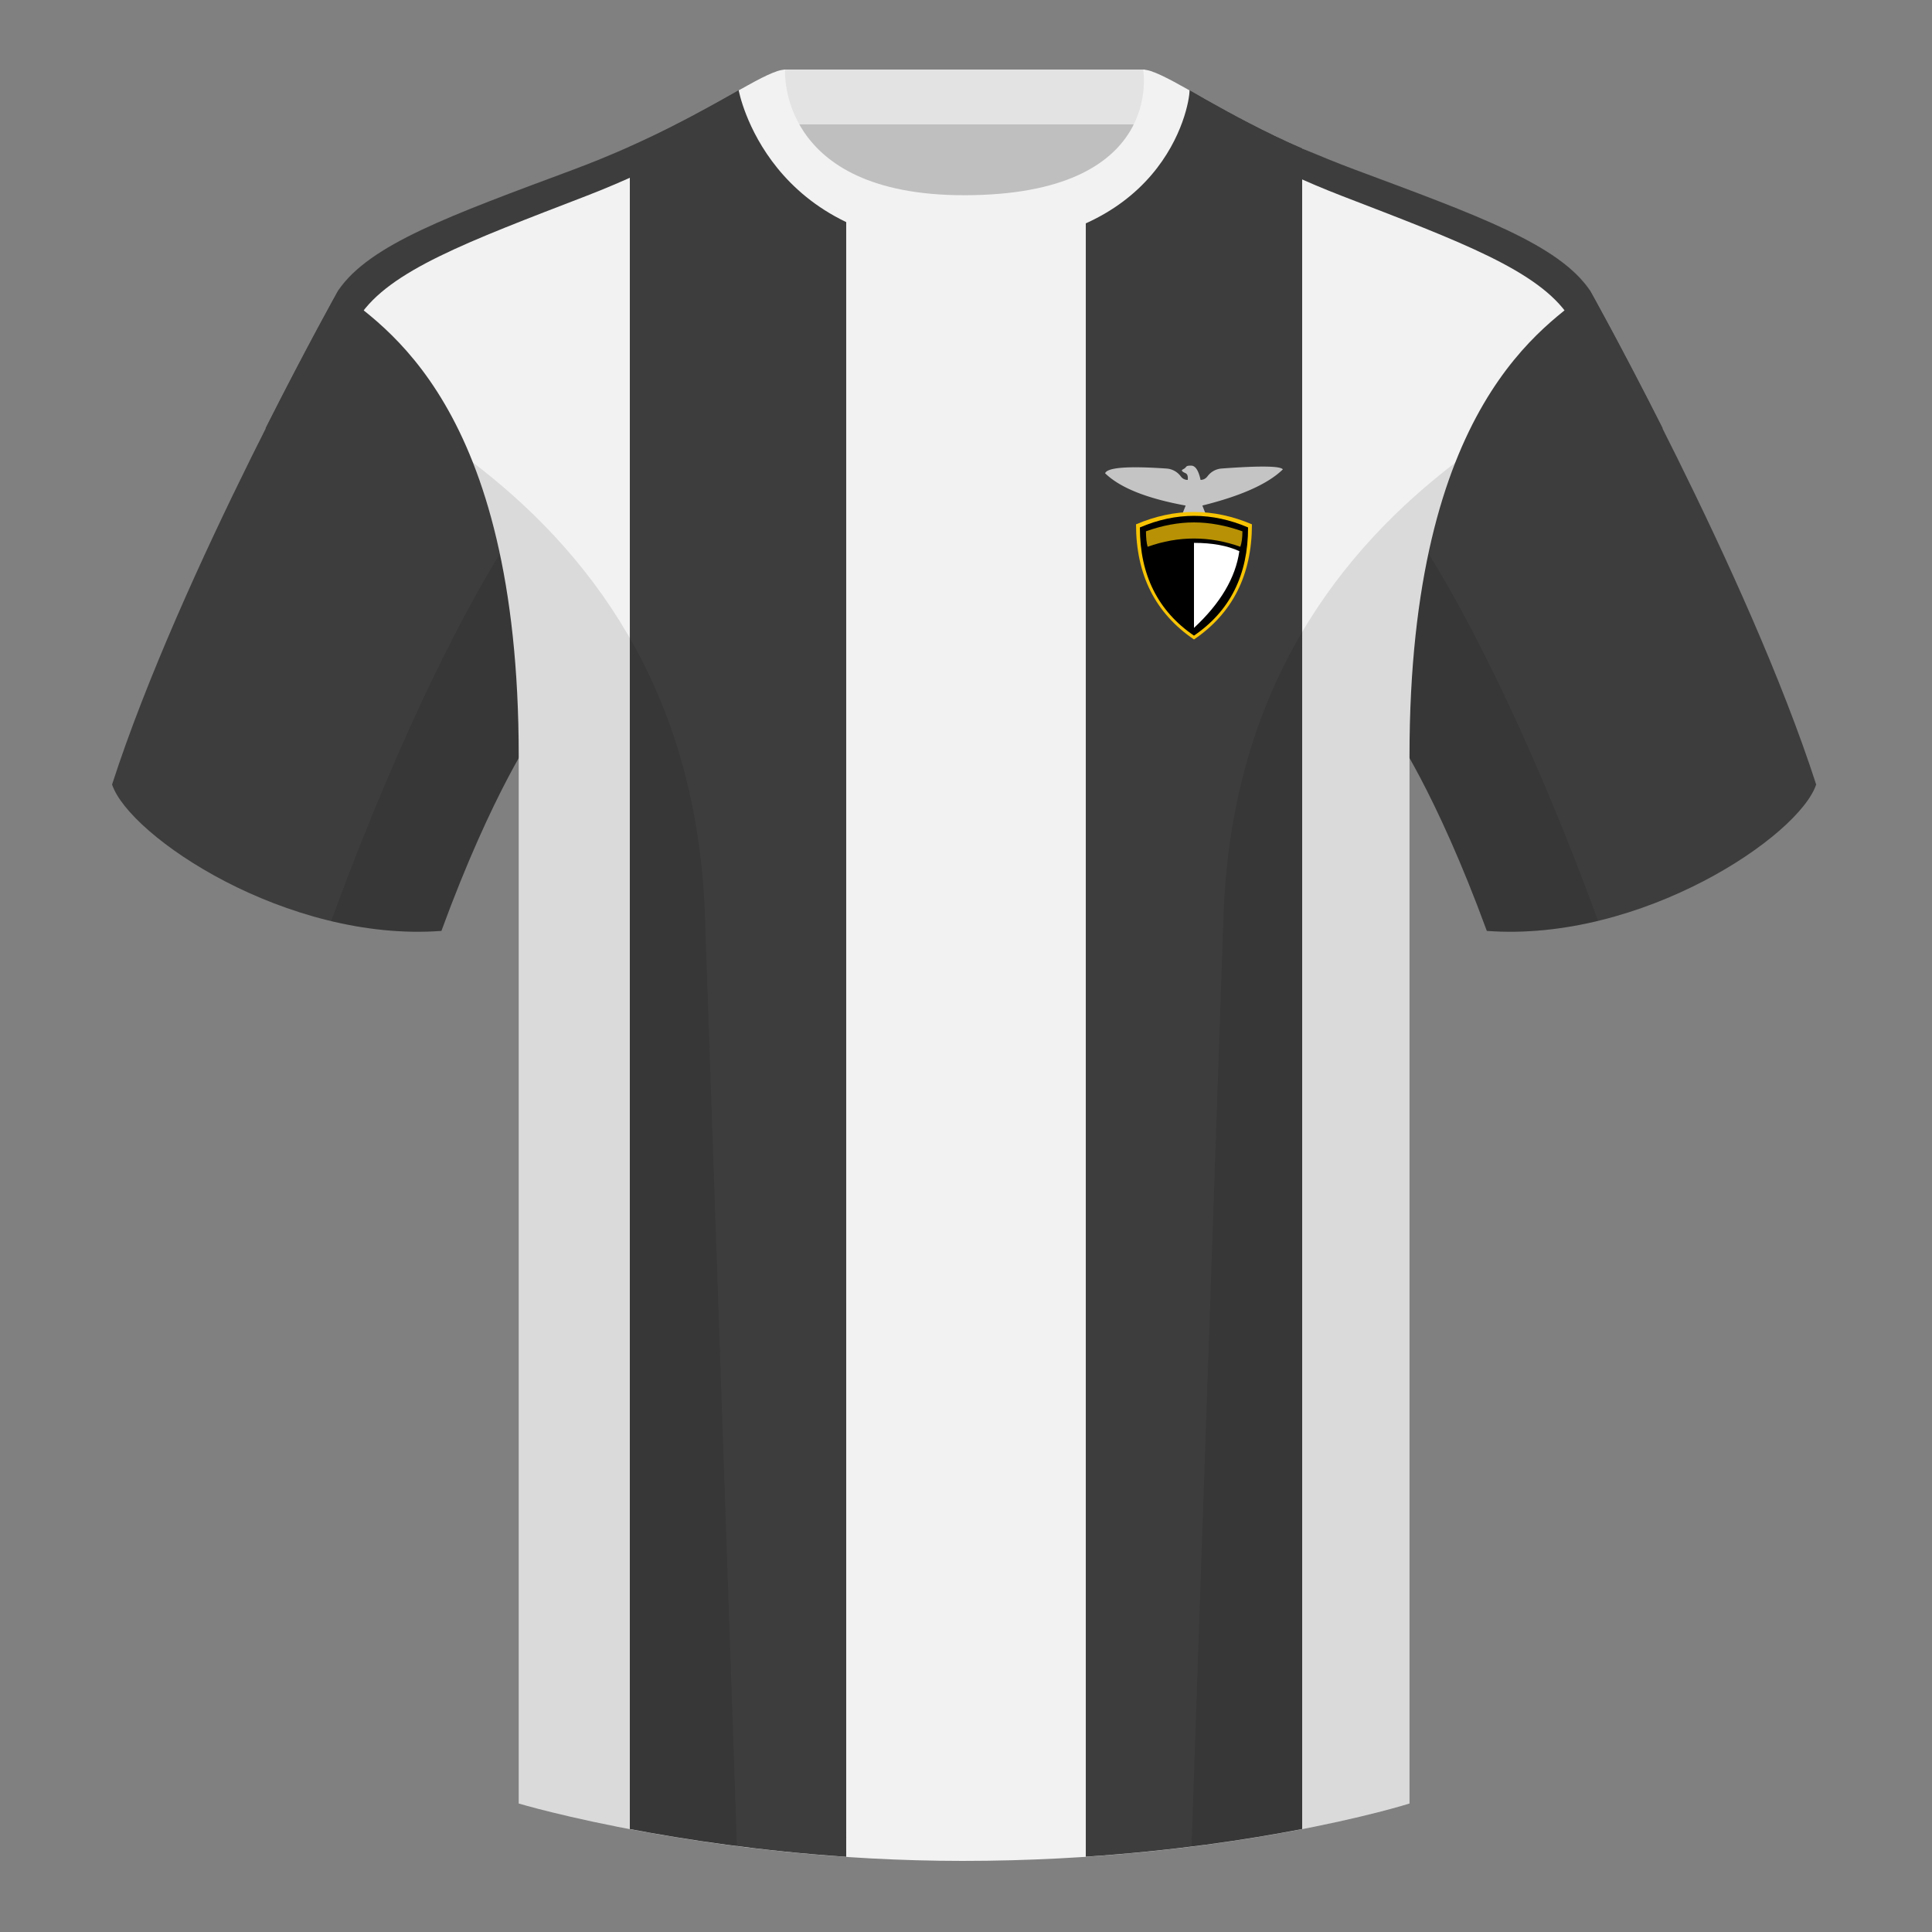 <?xml version="1.0" encoding="UTF-8"?><svg height="500" viewBox="0 0 500 500" width="500" xmlns="http://www.w3.org/2000/svg"><rect x="0" y="0" width="500" height="500" fill="#808080" stroke="none"/><g fill="none" fill-rule="evenodd"><path d="M0 0h500v500H0z"/><path d="M203.006 109.193h93.643V21.898h-93.643z" fill="#bfbfbf"/><path d="M202.867 32.198h93.458v-14.2h-93.458z" fill="#e3e3e3"/><path d="M87.55 75.26s-40.762 72.8-58.547 127.77c4.445 13.375 45.208 40.86 85.232 37.885 13.34-36.4 24.46-52 24.46-52S141.658 93.83 87.55 75.26M411.476 75.26s40.762 72.8 58.547 127.77c-4.445 13.375-45.208 40.86-85.232 37.885-13.34-36.4-24.46-52-24.46-52S357.368 93.83 411.476 75.26" fill="#3d3d3d"/><path d="M249.514 57.706c-50.082 0-47.798-39.47-48.742-39.14-7.516 2.618-24.133 14.936-52.439 25.495-31.873 11.885-52.626 19.315-60.782 31.2 11.114 8.915 46.694 28.97 46.694 120.345v271.14S183.903 481.6 249.13 481.6c68.929 0 115.648-14.855 115.648-14.855v-271.14c0-91.375 35.58-111.43 46.7-120.345-8.157-11.885-28.91-19.315-60.783-31.2-28.36-10.577-44.982-22.92-52.478-25.511-.927-.318 4.177 39.156-48.703 39.156z" fill="#f2f2f2"/><g fill="#3d3d3d"><path d="M191.174 23.372l4.035 5.541c-8.825 5.018-22.94 13.869-43.493 21.8-30.81 11.885-50.865 19.315-58.747 31.2 0 0-7.812 14.495-17.944 35.245l-6.307-6.322c10.64-21.092 18.83-35.72 18.83-35.72l.002.001c8.154-11.886 28.907-19.316 60.78-31.201 19.298-7.198 33.161-15.103 42.413-20.303zM304.891 29.528c1.967-3.718 2.705-6.247 2.964-6.156 11.249 6.592 20.964 11.607 29.145 15.046 4.24 1.783 8.845 3.69 13.691 5.498 31.873 11.885 52.626 19.315 60.78 31.201h.003s8.19 14.627 18.83 35.719l-6.308 6.322c-10.132-20.75-17.944-35.245-17.944-35.245-7.882-11.885-27.937-19.315-58.747-31.2-19.67-7.59-33.444-16.024-42.327-21.133z"/><path d="M200.772 18.53c.685-.236-.33 20.502 18.226 31.884L219 480.538c-22.215-1.502-41.48-4.416-56.003-7.183L163 37.996c19.534-8.794 31.66-17.334 37.772-19.466zm97.445-.015c6.198 2.144 18.633 10.952 38.783 19.917l.003 434.917c-14.19 2.751-33.278 5.65-56.001 7.16V50.555c19.069-11.353 16.54-32.27 17.215-32.04z"/></g><path d="M249.576 63.752c51.479 0 58.279-35.895 58.279-40.38-5.772-3.24-9.728-5.345-12.008-5.345 0 0 5.881 32.495-46.335 32.495-48.52 0-46.336-32.495-46.336-32.495-2.28 0-6.235 2.105-12.002 5.345 0 0 7.368 40.38 58.402 40.38" fill="#f2f2f2"/><g><path d="M305.867 133.327l.979-2.489c-10.064-1.834-17.013-4.62-20.846-8.36.597-1.501 5.897-1.907 15.9-1.219a5 5 0 0 1 3.668 2.005c.465.625 1.068.938 1.81.938.115-.906-.062-1.48-.532-1.724-.333-.172-1.47-.63-.713-1 1.199-.586.448-.978 2.116-.978 1.112 0 1.932 1.233 2.457 3.7.74-.011 1.34-.326 1.8-.945a5 5 0 0 1 3.641-2.002c9.971-.741 15.256-.666 15.853.225-3.833 3.74-10.777 6.857-20.83 9.353l.979 2.496z" fill="#c4c4c4"/><path d="M294 135.694c5-2.13 10-3.194 15-3.194s10 1.065 15 3.194c0 13.079-5 23.014-15 29.806-10-6.79-15-16.725-15-29.806z" fill="#f7c405"/><path d="M295 136.5c4.667-2 9.333-3 14-3s9.333 1 14 3c0 12.287-4.667 21.62-14 28-9.333-6.378-14-15.711-14-28z" fill="#000"/><path d="M320.743 142.647c-.982 6.878-4.896 13.496-11.743 19.853v-22.006c4.756 0 8.67.718 11.743 2.153z" fill="#fff"/><path d="M296.578 137.5c4.281-1.534 8.422-2.301 12.422-2.301s8.18.767 12.538 2.301c0 1.647-.18 2.98-.538 4-4-1.421-8-2.132-12-2.132s-8 .71-12 2.132c-.282-1.023-.422-2.357-.422-4z" fill="#b89204"/></g><path d="M413.584 238.323c-9.287 2.238-19.064 3.316-28.798 2.592-8.197-22.369-15.557-36.883-20.012-44.748v270.577s-21.102 6.71-55.867 11.11l-.544-.059c1.881-54.795 5.722-166.47 8.277-240.705 2.055-59.755 31.084-95.29 60.099-117.44-2.676 6.78-5.072 14.606-7 23.667 7.354 11.852 24.436 42.069 43.831 94.964l.014.042zM190.717 477.795c-34.248-4.401-56.477-11.05-56.477-11.05V196.171c-4.456 7.867-11.813 22.38-20.01 44.743-9.632.716-19.308-.332-28.51-2.523.005-.033.012-.065.02-.097 19.377-52.848 36.305-83.066 43.61-94.944-1.93-9.075-4.328-16.912-7.007-23.701 29.015 22.15 58.044 57.685 60.1 117.44 2.554 74.235 6.395 185.91 8.276 240.705z" fill="#000" fill-opacity=".1"/></g></svg>